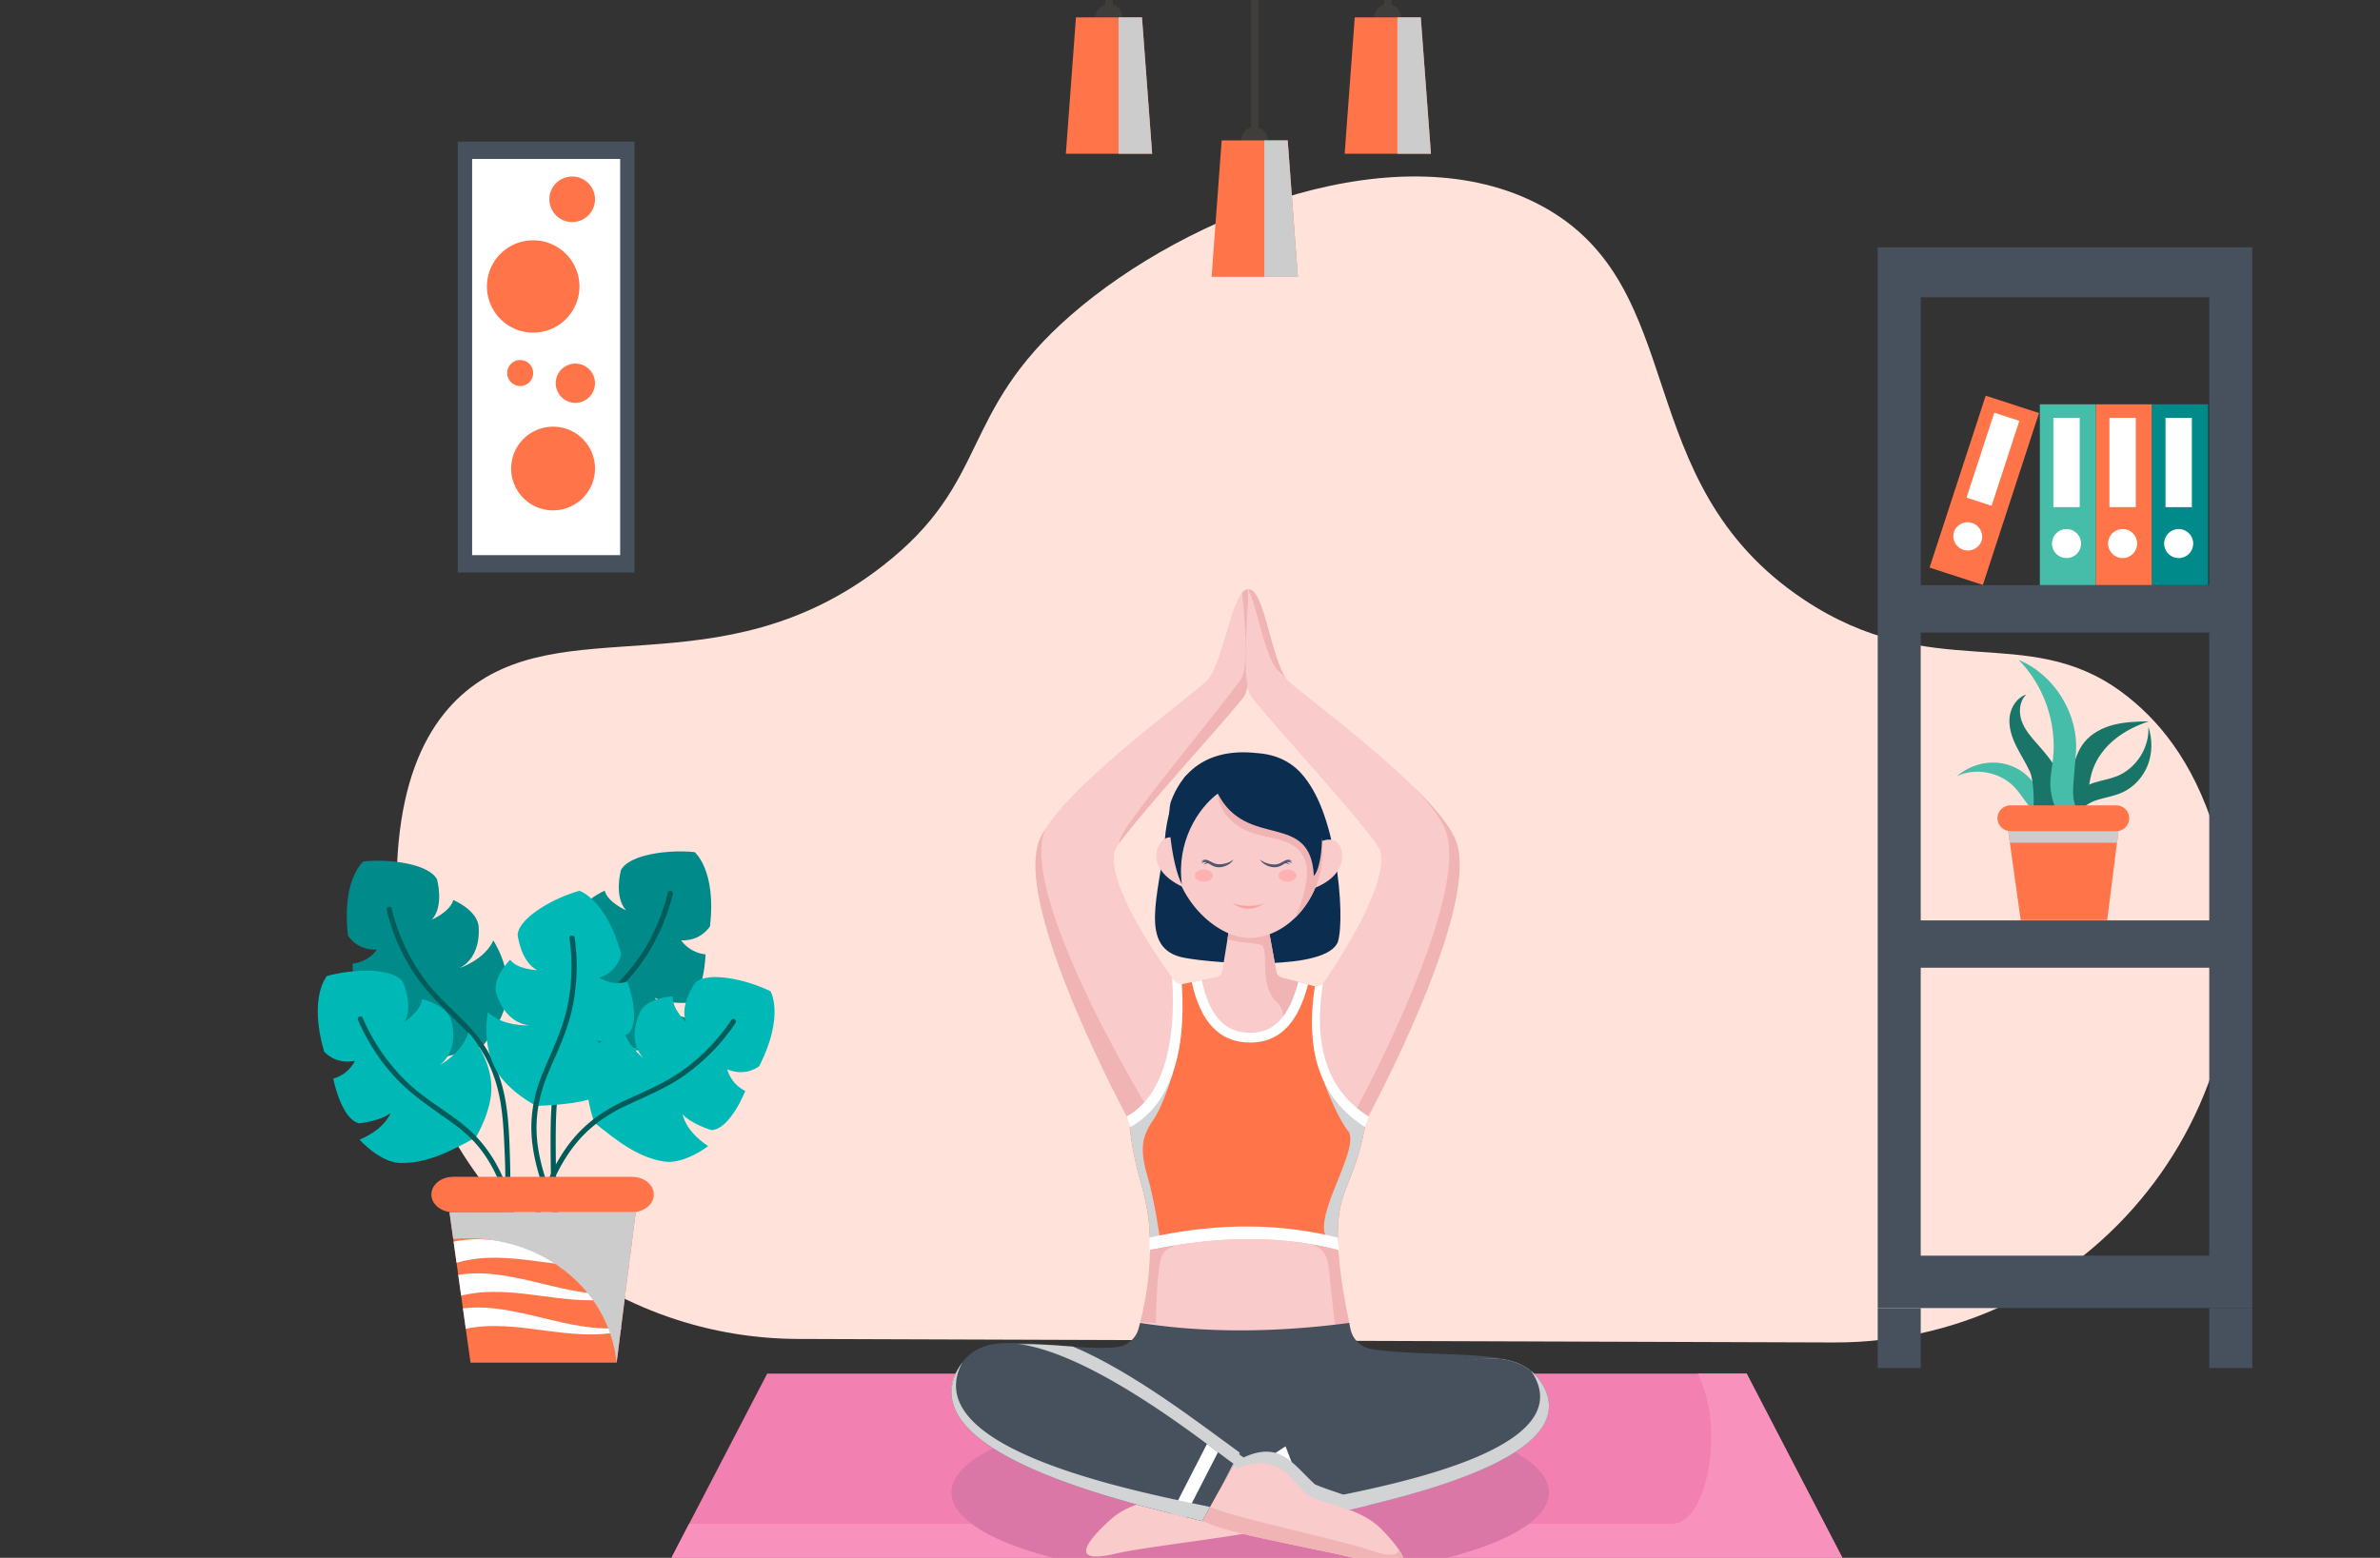 <svg xmlns="http://www.w3.org/2000/svg" fill="none" viewBox="0 0 530 347"><rect x="0" y="0" width="530" height="347" fill="#333333" stroke="none"/><g clip-path="url(#clip0_169_14289)"><g clip-path="url(#clip1_169_14289)"><path fill="#FFE3DB" d="M472.357 154.074c-21.232-15.599-42.158-1.44-70.809-20.615-39.3-26.303-24.61-69.465-58.27-87.614-31.282-16.867-78.74 1.663-104.739 24.296-25.336 22.056-17.712 37.055-42.043 55.955-36.324 28.217-71.598 8.99-93.675 28.715-11.202 10.009-18.544 30.009-12.098 69.584 6.925 42.511 43.781 73.706 86.929 73.853l230.672.785c59.481.203 102.593-57.225 84.896-113.909-4.953-15.865-12.823-25.143-20.863-31.05z"/><path fill="#F280B1" d="M413.902 353.969h-268l24.944-47.995h218.112l.254.49 24.69 47.505z"/><path fill="#F892BD" d="M389.212 306.464l-.254-.489h-10.879c6.039 11.619 2.293 33.451-5.74 33.451H153.46l-7.558 14.543h268l-24.69-47.505z"/><path fill="#008A89" d="M107.58 232.873c-6.26 2.164-11.795 3.896-17.523 2.803-4.451-.849-8.088-6.643-8.088-6.643 6.14-1.442 7.795-4.69 7.795-4.69-2.507 1.405-7.224 1.097-7.224 1.097-3.858-1.54-4.05-10.781-4.05-10.781 3.664-.385 5.436-3.127 5.436-3.127-4.578.183-6.446-3.173-6.446-3.173-1.42-12.519 3.43-16.472 3.43-16.472 5.655-.631 14.646.497 16.422 4.024 0 0 1.616 5.926-1.153 8.93 0 0 4.043-1.72 4.765-4.364 0 0 5.778 2.403 5.658 6.369 0 0 .624 6.317-4.312 8.815 0 0 5.636-1.846 7.562-6.172 0 0 4.037 5.937 3.052 12.817-.765 5.337-5.324 10.567-5.324 10.567z"/><path fill="#005C5B" d="M86.11 202.693a44.69 44.69 0 0 0 6.064 14.057c2.848 4.339 6.556 7.779 10.197 11.428 1.896 1.9 3.681 3.903 5.082 6.201 1.392 2.284 2.422 4.767 3.15 7.337 1.263 4.452 1.512 9.098 1.721 13.697.223 4.943.416 10.025-.251 14.943-.097.719 1.006 1.031 1.104.304.587-4.328.517-8.749.375-13.104-.147-4.523-.3-9.154-1.222-13.596-1.068-5.149-3.239-9.96-6.685-13.96-3.515-4.08-7.8-7.4-11.027-11.744a43.782 43.782 0 0 1-7.403-15.867c-.172-.715-1.277-.412-1.105.304z"/><path fill="#008A89" d="M128.02 230.8c6.26 2.162 11.795 3.895 17.523 2.802 4.451-.849 8.088-6.643 8.088-6.643-6.14-1.442-7.795-4.69-7.795-4.69 2.507 1.405 7.225 1.097 7.225 1.097 3.857-1.54 4.05-10.781 4.05-10.781-3.665-.385-5.437-3.126-5.437-3.126 4.578.182 6.446-3.174 6.446-3.174 1.42-12.518-3.429-16.472-3.429-16.472-5.656-.631-14.647.497-16.423 4.024 0 0-1.616 5.926 1.153 8.93 0 0-4.042-1.72-4.764-4.364 0 0-5.779 2.403-5.658 6.369 0 0-.625 6.318 4.311 8.815 0 0-5.636-1.846-7.562-6.172 0 0-4.037 5.937-3.052 12.817.765 5.337 5.324 10.568 5.324 10.568z"/><path fill="#005C5B" d="M148.713 198.83a43.745 43.745 0 0 1-5.949 13.785c-2.794 4.257-6.446 7.616-10.018 11.196-3.599 3.608-6.408 7.624-8.043 12.48-1.491 4.429-1.939 9.059-2.05 13.705-.136 5.65.055 11.303.076 16.953.003.736 1.148.737 1.146 0-.019-4.991-.162-9.982-.11-14.974.049-4.768.295-9.529 1.65-14.132 1.489-5.06 4.218-9.258 7.91-12.991 3.472-3.511 7.081-6.776 9.897-10.87a44.637 44.637 0 0 0 6.595-14.848c.172-.715-.932-1.02-1.104-.304z"/><path fill="#00B8B6" d="M132.351 250.037c5.121 4.194 9.711 7.734 15.464 8.691 4.469.743 9.892-3.434 9.892-3.434-5.258-3.476-5.683-7.096-5.683-7.096 1.864 2.186 6.396 3.529 6.396 3.529 4.153-.111 7.542-8.712 7.542-8.712-3.303-1.629-4.013-4.814-4.013-4.814 4.23 1.755 7.148-.746 7.148-.746 5.678-11.252 2.502-16.638 2.502-16.638-5.086-2.548-13.912-4.601-16.802-1.906 0 0-3.573 4.999-2.019 8.775 0 0-3.195-3.012-2.954-5.742 0 0-6.255.255-7.519 4.017 0 0-2.779 5.71.984 9.76 0 0-4.645-3.681-4.95-8.405 0 0-5.849 4.172-7.313 10.966-1.136 5.271 1.325 11.755 1.325 11.755z"/><path fill="#005C5B" d="M162.861 227.207a43.817 43.817 0 0 1-10.366 10.872c-4.1 3.027-8.691 4.914-13.284 7.037-4.629 2.139-8.658 4.934-11.878 8.923-2.937 3.639-4.965 7.828-6.682 12.147-2.089 5.253-3.872 10.622-5.815 15.929-.252.691.821 1.089 1.075.397 1.715-4.689 3.314-9.421 5.096-14.085 1.701-4.455 3.585-8.837 6.454-12.685 3.154-4.231 7.172-7.226 11.931-9.45 4.476-2.092 8.995-3.906 13.057-6.772a44.717 44.717 0 0 0 11.342-11.646c.41-.611-.52-1.279-.93-.667z"/><path fill="#00B8B6" d="M105.952 253.367c-5.809 3.178-10.975 5.811-16.806 5.69-4.53-.094-9.087-5.199-9.087-5.199 5.811-2.447 6.898-5.926 6.898-5.926-2.236 1.805-6.939 2.289-6.939 2.289-4.06-.874-5.8-9.953-5.8-9.953 3.548-.991 4.835-3.99 4.835-3.99-4.482.944-6.886-2.052-6.886-2.052-3.499-12.105.62-16.813.62-16.813 5.47-1.566 14.523-1.956 16.866 1.224 0 0 2.586 5.573.36 8.997 0 0 3.697-2.371 3.966-5.098 0 0 6.099 1.404 6.645 5.334 0 0 1.675 6.124-2.772 9.411 0 0 5.246-2.761 6.42-7.348 0 0 4.976 5.179 5.157 12.127.141 5.389-3.477 11.307-3.477 11.307z"/><path fill="#005C5B" d="M79.725 227.198a44.701 44.701 0 0 0 8.335 12.846c3.535 3.802 7.768 6.574 11.969 9.563 2.187 1.557 4.283 3.234 6.049 5.266 1.756 2.019 3.188 4.295 4.337 6.707 1.991 4.179 3.016 8.717 3.992 13.217 1.049 4.835 2.091 9.814 2.258 14.774.024.725 1.164.848 1.14.115-.148-4.365-.958-8.712-1.828-12.982-.903-4.435-1.83-8.975-3.484-13.2-1.916-4.898-4.863-9.279-8.931-12.647-4.15-3.435-8.93-5.993-12.84-9.737a43.815 43.815 0 0 1-9.959-14.406c-.29-.676-1.328-.193-1.038.484z"/><path fill="#00B8B6" d="M119.418 246.343c6.617-.298 12.402-.728 17.321-3.856 3.822-2.43 5.058-9.154 5.058-9.154-6.239.923-8.979-1.486-8.979-1.486 2.85.382 7.12-1.643 7.12-1.643 3.015-2.854-.225-11.512-.225-11.512-3.548.993-6.209-.902-6.209-.902 4.322-1.518 4.816-5.325 4.816-5.325-3.312-12.157-9.281-14.043-9.281-14.043-5.49 1.498-13.428 5.861-13.774 9.794 0 0 .692 6.102 4.376 7.873 0 0-4.393-.109-6.042-2.299 0 0-4.481 4.364-2.902 8.004 0 0 1.757 6.101 7.268 6.603 0 0-5.92.362-9.31-2.948 0 0-1.555 7.006 1.906 13.036 2.685 4.678 8.857 7.858 8.857 7.858z"/><path fill="#005C5B" d="M126.819 209.004a43.687 43.687 0 0 1-.428 15.003c-1.021 4.987-3.172 9.454-5.167 14.098-2.01 4.68-3.134 9.447-2.857 14.563.253 4.665 1.55 9.134 3.165 13.492 1.965 5.301 4.234 10.483 6.344 15.727.275.682 1.34.261 1.065-.422-1.864-4.632-3.844-9.218-5.643-13.876-1.718-4.449-3.251-8.964-3.695-13.741-.488-5.251.495-10.159 2.544-14.989 1.928-4.542 4.074-8.907 5.176-13.75a44.612 44.612 0 0 0 .635-16.229c-.105-.728-1.244-.604-1.139.124z"/><path fill="#FF7449" d="M141.567 270.016l-.554 4.387-.737 5.818-.081.635-.909 7.14-.095.745-.885 6.993-.105.844-.885 6.955h-32.535l-1.057-7.551-.635-4.544-.397-2.826-.646-4.625-.377-2.702-.66-4.706-.306-2.176-.613-4.387h41.477z"/><path fill="#fff" d="M140.276 280.22l-.081.635c-12.844 3.881-25.683-3.332-38.526.43l-.66-4.707c13.092-2.787 26.175 6.21 39.267 3.642zm-.99 7.775l-.095.745c-12.17 3.14-24.33-3.155-36.499-.129l-.646-4.625c12.414-2.071 24.827 5.904 37.24 4.009zm-.98 7.738l-.105.845c-11.49 2.5-22.986-2.969-34.477-.597l-.636-4.544c11.74-1.437 23.479 5.604 35.218 4.296z"/><path fill="#FF7449" d="M140.753 270.019h-39.848c-2.674 0-4.842-1.765-4.842-3.942 0-2.176 2.168-3.941 4.842-3.941h39.848c2.675 0 4.843 1.765 4.843 3.941-.001 2.177-2.168 3.942-4.843 3.942z"/><path fill="#CCC" d="M100.092 270.017l.831 5.953c18.968-1.522 34.627 10.807 36.393 27.562l4.25-33.515h-41.474z"/><path fill="#47515E" d="M418.147 55.098v236.279h83.411V55.098h-83.411zm73.831 224.605h-64.251v-64.135h64.251v64.135zm0-74.684h-64.251v-64.124h64.251v64.124zm0-74.674h-64.251V66.21h64.251v64.135z"/><path fill="#46BDA9" d="M454.251 90.058h12.487v40.27h-12.487v-40.27z"/><path fill="#fff" d="M457.26 93.073h5.867v19.897h-5.867V93.073zm-.301 28.007a3.233 3.233 0 0 1 3.235-3.229 3.232 3.232 0 0 1 3.234 3.229 3.232 3.232 0 0 1-3.234 3.229 3.232 3.232 0 0 1-3.235-3.229z"/><path fill="#FF7449" d="M429.692 126.431l12.502-38.289 11.873 3.863-12.503 38.288-11.872-3.862z"/><path fill="#fff" d="M437.926 110.849l6.178-18.919 5.579 1.815-6.178 18.919-5.579-1.815zm-2.804 7.633a3.235 3.235 0 0 1 6.15 2.001 3.235 3.235 0 0 1-6.15-2.001z"/><path fill="#FF7449" d="M466.738 90.058h12.487v40.27h-12.487v-40.27z"/><path fill="#fff" d="M469.747 93.073h5.868v19.897h-5.868V93.073zm-.301 28.007a3.232 3.232 0 0 1 3.235-3.229 3.232 3.232 0 0 1 3.235 3.229 3.233 3.233 0 0 1-3.235 3.229 3.232 3.232 0 0 1-3.235-3.229z"/><path fill="#008A89" d="M479.225 90.058h12.488v40.27h-12.488v-40.27z"/><path fill="#fff" d="M482.234 93.073h5.868v19.897h-5.868V93.073zm-.3 28.007a3.232 3.232 0 0 1 3.234-3.229 3.231 3.231 0 0 1 3.234 3.229 3.231 3.231 0 0 1-3.234 3.229 3.231 3.231 0 0 1-3.234-3.229z"/><path fill="#1A7569" d="M470.802 161.417c-2.513.623-4.95 1.848-6.593 3.846-1.472 1.791-2.212 4.069-2.691 6.336-.479 2.266-.73 4.584-1.382 6.807-.474 1.612-1.348 3.341-2.964 3.809l3.067 2.736c2.324-1.034 3.628-3.551 4.241-6.017.612-2.466.717-5.053 1.544-7.456.928-2.695 2.741-5.039 4.958-6.835 2.217-1.795 4.826-3.064 7.535-3.965-2.589.042-5.203.115-7.715.739z"/><path fill="#46BDA9" d="M455.251 177.565c-1.287-1.539-2.297-3.314-3.744-4.704-2.076-1.993-4.985-3.056-7.865-3.005-2.88.051-5.706 1.185-7.909 3.037 4.221-1.965 9.649-.935 12.856 2.438 1.161 1.221 2.031 2.687 3.093 3.995 1.063 1.309 2.403 2.504 4.05 2.871l4.542-1.643c-2.007-.081-3.737-1.45-5.023-2.989z"/><path fill="#1A7569" d="M478.421 161.889c.263 4.642-2.707 9.292-7.035 11.014-1.567.623-3.253.885-4.865 1.386-1.611.499-3.22 1.298-4.172 2.689l-.109 5.113c.818-1.831 2.689-3.22 4.597-3.842 1.909-.622 3.935-.899 5.765-1.725 2.624-1.185 4.692-3.488 5.713-6.177 1.02-2.688 1.012-5.729.106-8.458zm-20.259 9.994c-1.059-2.278-2.744-4.198-4.411-6.078-1.403-1.582-2.842-3.216-3.548-5.208-.706-1.993-.508-4.458 1.044-5.896-2.103.665-3.48 2.83-3.727 5.018-.247 2.188.455 4.381 1.418 6.363.963 1.982 2.191 3.828 3.105 5.833.914 2.005 1.016 7.541.61 9.706l5.473-.253c1.043-2.285 1.093-7.207.036-9.485z"/><path fill="#46BDA9" d="M462.293 167.613c.597-8.611-4.788-17.314-12.77-20.634 5.646 5.742 8.536 14.073 7.654 22.071-.22 2.001-.663 3.992-.59 6.004.073 2.013 1.036 5.971 2.636 7.197l4.658-.006c-1.829-1.95-2.36-4.094-2.209-6.762.15-2.667.436-5.206.621-7.87z"/><path fill="#FF7449" d="M471.763 185.12l-.329 2.597-2.187 17.244h-19.258l-2.416-17.244-.361-2.597h24.551z"/><path fill="#CCC" d="M471.763 185.12l-.329 2.597h-23.861l-.361-2.597h24.551z"/><path fill="#FF7449" d="M471.282 185.122h-23.589a2.863 2.863 0 0 1-2.866-2.861 2.863 2.863 0 0 1 2.866-2.861h23.589a2.863 2.863 0 0 1 2.866 2.861 2.863 2.863 0 0 1-2.866 2.861z"/><path fill="#47515E" d="M418.147 291.377h9.58v13.361h-9.58v-13.361zm73.831 0h9.58v13.361h-9.58v-13.361z"/><path fill="#403E3B" d="M278.565-21.158h1.679V31.28h-1.679v-52.438z"/><path fill="#403E3B" d="M276.429 31.28c0-1.641 1.333-2.971 2.976-2.971a2.973 2.973 0 0 1 2.976 2.97c0 1.64-1.332 2.97-2.976 2.97a2.974 2.974 0 0 1-2.976-2.97z"/><path fill="#FF7449" d="M289.022 61.659h-19.215l2.247-30.38h14.703l2.265 30.38z"/><path fill="#CCC" d="M289.022 61.659h-7.471v-30.38h5.207l2.264 30.38z"/><path fill="#403E3B" d="M308.199-21.158h1.679V3.871h-1.679v-25.029z"/><path fill="#403E3B" d="M306.062 3.87c0-1.64 1.333-2.97 2.976-2.97a2.973 2.973 0 0 1 2.976 2.97c0 1.641-1.332 2.971-2.976 2.971a2.974 2.974 0 0 1-2.976-2.97z"/><path fill="#FF7449" d="M318.655 34.25H299.44l2.247-30.381h14.703l2.265 30.38z"/><path fill="#CCC" d="M318.655 34.25h-7.471V3.869h5.207l2.264 30.38z"/><path fill="#403E3B" d="M246.116-21.158h1.675V3.871h-1.675v-25.029z"/><path fill="#403E3B" d="M243.979 3.87c0-1.64 1.332-2.97 2.976-2.97a2.974 2.974 0 0 1 2.976 2.97c0 1.641-1.333 2.971-2.976 2.971a2.973 2.973 0 0 1-2.976-2.97z"/><path fill="#FF7449" d="M256.571 34.25h-19.214l2.247-30.381h14.703l2.264 30.38z"/><path fill="#CCC" d="M256.571 34.25H249.1V3.869h5.207l2.264 30.38z"/><path fill="#47515E" d="M101.943 31.554h39.356v95.959h-39.356V31.554z"/><path fill="#fff" d="M105.138 35.408h32.966v88.25h-32.966v-88.25z"/><path fill="#FF7449" d="M132.381 105.869c.832-5.079-2.618-9.87-7.706-10.7-5.089-.831-9.888 2.613-10.72 7.692-.833 5.079 2.618 9.87 7.706 10.7 5.088.831 9.888-2.613 10.72-7.692zM115.841 85.978a2.893 2.893 0 0 0 2.895-2.89 2.893 2.893 0 0 0-2.895-2.89 2.893 2.893 0 0 0-2.896 2.89 2.893 2.893 0 0 0 2.896 2.89zM123.751 85.36a4.37 4.37 0 0 1 4.375-4.366 4.37 4.37 0 0 1 4.374 4.366 4.37 4.37 0 0 1-4.374 4.366 4.371 4.371 0 0 1-4.375-4.366zM108.437 63.81c0-5.678 4.611-10.281 10.299-10.281 5.689 0 10.3 4.603 10.3 10.281 0 5.678-4.611 10.281-10.3 10.281-5.688 0-10.299-4.603-10.299-10.281zm13.903-19.42c0-2.8 2.274-5.07 5.08-5.07s5.08 2.27 5.08 5.07c0 2.8-2.274 5.071-5.08 5.071a5.075 5.075 0 0 1-5.08-5.07z"/><path fill="#DB77A7" d="M278.406 351.792c36.743 0 66.529-8.66 66.529-19.343s-29.786-19.344-66.529-19.344c-36.742 0-66.528 8.661-66.528 19.344 0 10.683 29.786 19.343 66.528 19.343z"/><path fill="#F9CBCB" d="M301.717 300.35l-49.456-.234a77.308 77.308 0 0 0 1.68-5.633c1.346-5.254 2.118-10.662 2.14-16.03 1.929-.404 3.867-.764 5.813-1.077h.007c2.015-.324 4.038-.593 6.067-.805h.003c8.703-.911 16.676-.66 23.972.582a73.08 73.08 0 0 1 6.072 1.3c.431 5.834 1.412 11.484 2.642 17.187.339 1.573.693 3.143 1.06 4.71z"/><path fill="#FF7449" d="M298.008 278.343l.008.111c-11.921-3.093-25.811-3.381-41.935 0 .012-.81.008-1.576-.009-2.306-.245-10.867-3.419-13.484-4.648-26.524-.216-2.282.363-4.317 1.35-6.31 3.109-6.279 10.278-12.134 9.5-23.869 1.39-.324 3.012-.652 4.276-.887 2.465 16.559 20.562 16.885 23.634.469 1.198.288 2.532.64 3.767 1.017-1.308 8.106-1.16 15.74 2.578 21.96 1.724 2.871 4.215 5.442 7.68 7.62 0 0 .009-.02.031-.058-2.285 13.405-5.878 14.847-6.278 23.508a46.295 46.295 0 0 0 .046 5.269z"/><path fill="#66C0FE" d="M251.423 249.623l-.002-.002c-4.215-20.002 2.789-27.566 2.789-27.566s2.186-.965 3.259-1.312c1.498-.488 3.178-.924 4.805-1.298 1.024 15.461-2.474 25.659-10.851 30.178zm15.127-31.065a99.23 99.23 0 0 1 3.314-.566l15.206-.034s2.271.385 5.114 1.069c-1.724 6.52-4.729 12.121-11.798 12.121-7.299 0-10.345-5.753-11.836-12.59zm37.692 31.003l-.002.004a2.571 2.571 0 0 0-.032.058c-10.989-6.899-12.095-17.643-10.301-29.516l.043-.063c1.635.495 3.223 1.071 4.496 1.701.986.496 1.789 1.025 2.278 1.586 6.228 7.129 4.734 23.692 3.518 26.23z"/><path fill="#0B2D50" d="M297.929 209.813c-2.547 6.498-26.79 4.919-34.205 3.534-10.472-1.954-5.477-14.207-4.324-26.374.34-4.564 1.797-9.999 4.043-13.083.412-3.331 17.709-7.945 26.242-1.431 7.795 7.188 10.018 31.603 8.244 37.354z"/><path fill="#F9CBCB" d="M293.415 197.512c-.226.113-.452.189-.717.302v-.528l-.113-5.692c.454-1.206.755-2.488.982-3.845v-.038c.944-.49 2.455-1.055 3.814-.377 1.813.905 3.437 6.823-3.966 10.178zm-3.224 21.486c-.944 3.586-2.276 6.895-4.457 9.152-1.789 1.856-4.155 2.999-7.348 2.999-7.299 0-10.345-5.754-11.836-12.591-.003-.007-.003-.014-.005-.022 1.515-.328 3.036-.63 4.266-.867a1.749 1.749 0 0 0 1.397-1.44l.958-5.931.298-1.849.552-3.347 8.142-.053 2.072 11.356a1.75 1.75 0 0 0 1.312 1.387c.606.147 1.395.341 2.22.553.826.211 1.688.44 2.429.653z"/><path fill="#F0B4B4" d="M285.734 228.15c.203-1.854-.073-3.676-1.383-4.925-3.813-3.637-1.954-9.531-3.061-12.354-.385-.98-4.538-.568-7.947-1.667l.121-.754.552-3.347 8.142-.054 2.072 11.356a1.75 1.75 0 0 0 1.312 1.387c.606.148 1.395.341 2.22.553.826.211 1.688.44 2.429.653-.944 3.586-2.276 6.895-4.457 9.152z"/><path fill="#F9CBCB" d="M292.774 184.732c-.201 1.207-.469 2.345-.872 3.418l-.034-2.446v-.402l.101-.101c.134-.067.403-.268.805-.469z"/><path fill="#F0B4B4" d="M264.247 185.301l-.034 1.005-.033 1.81a12.614 12.614 0 0 1-.974-3.149c0-.101.034-.201.067-.268h.034c.235.134.437.234.604.368.114.075.226.154.336.234z"/><path fill="#F9CBCB" d="M294.522 189.807c0 4.297-1.397 8.408-3.663 11.687a18.775 18.775 0 0 1-2.479 2.958c-2.838 2.762-6.435 4.468-10.21 4.468-4.607 0-10.044-3.545-13.443-8.709-2.041-3.016-3.325-6.634-3.325-10.404 0-6.996 3.54-13.074 8.726-16.172a15.459 15.459 0 0 1 3.075-1.416c1.529-.51 3.13-.769 4.742-.768 6.711 0 12.507 4.434 15.112 10.807a19.914 19.914 0 0 1 1.465 7.549z"/><path fill="#F0B4B4" d="M294.522 189.808c0 4.297-1.397 8.407-3.663 11.687a18.775 18.775 0 0 1-2.479 2.958c1.891-4.034 3.343-9.509 2.324-12.575-2.065-6.21-9.456-4.379-14.583-7.618-5.128-3.238-4.93-7.492-4.93-7.492l-1.063-3.132a15.459 15.459 0 0 1 3.075-1.416l9.326 4.548s6.251 3.132 10.528 5.49a19.922 19.922 0 0 1 1.465 7.55z"/><path fill="#F9CBCB" d="M264.141 191.028l-.151 6.785c-.076-.038-.113-.075-.189-.075v-.038a29.436 29.436 0 0 1-1.057-.453c-7.742-4.033-5.098-9.537-3.324-10.441 1.322-.641 2.757-.151 3.701.377a.702.702 0 0 0-.076.301c.19 1.169.568 2.375 1.096 3.544z"/><path fill="#0B2D50" d="M263.181 196.942c-1.223-9.448 3.632-16.907 8.01-20.175 6.495 12.621 20.702 3.697 21.391 18.358 1.922-2.076 2.232-10.405 1.377-14.296-.868-3.956-3.822-12.291-13.778-13.054-2.12-.162-14.587-2.13-19.4 10.681-1.1 2.928.185 14.305 2.4 18.486z"/><path fill="#fff" d="M278.386 232.235c-6.707 0-11.014-4.408-12.988-13.457l2.216-.452c1.746 8.006 5.169 11.734 10.772 11.734 5.362 0 8.677-3.539 10.745-11.361l2.156.601c-1.468 5.552-4.447 12.935-12.901 12.935z"/><path fill="#D1D3D4" d="M255.527 262.003c1.709 5.858 2.791 14.022 2.791 14.022l-2.247.123c-.244-10.868-3.418-13.485-4.648-26.525-.215-2.281.363-4.316 1.351-6.31l8.432-4.403s-1.977 7.074-4.482 10.713c-2.506 3.64-2.907 6.523-1.197 12.38z"/><path fill="#F9CBCB" d="M277.827 152.855c-.199.979-.463 1.762-.806 2.272-2.337 3.456-27.953 31.266-28.781 34.453-2.23 8.584 14.034 29.865 14.034 29.865 1.024 15.461-2.474 25.659-10.851 30.178l-.002-.002c-.244-.454-25.948-47.83-19.918-62.559 4.607-11.256 35.766-33.426 37.557-35.744 3.61-4.666 5.443-20.49 8.934-19.997v.203c0 3.847.963 15.758-.167 21.331z"/><path fill="#F0B4B4" d="M232.558 185.247c.073-.208.158-.422.249-.639-.546.862-.989 1.684-1.304 2.454-6.031 14.729 19.673 62.104 19.918 62.559l.002.002a17.656 17.656 0 0 0 4.04-2.985c-1.55-2.566-28.073-46.751-22.905-61.391zm45.436-53.723v-.203c-.486-.069-.939.179-1.369.667.475 5.208 1.143 12.692.515 16.82-.15.987-.375 1.783-.693 2.309-2.163 3.566-26.379 32.6-27.049 35.824a6.26 6.26 0 0 0-.115.851c4.956-7.024 25.649-29.576 27.737-32.666.344-.51.608-1.292.807-2.271 1.13-5.573.167-17.484.167-21.331z"/><path fill="#fff" d="M251.578 251.12c-.089-.811-.347-1.63-.673-2.454 7.824-4.221 11.118-15.797 10.116-30.918.469.711 1.18 1.538 2.157 1.493 1.062 16.046-2.96 27.218-11.6 31.879z"/><path fill="#D1D3D4" d="M298.008 278.342c-1.244-.759-2.321-1.825-2.9-3.313-2.034-5.227 7.868-19.546 5.108-23.091-2.759-3.543-5.377-10.957-5.377-10.957l1.69 1.022c1.724 2.871 4.215 5.442 7.68 7.62 0 0 .009-.02.031-.058-2.285 13.405-5.878 14.847-6.278 23.508a46.295 46.295 0 0 0 .046 5.269z"/><path fill="#fff" d="M298.166 278.842h-.121l-.029-.389c-11.922-3.093-25.811-3.381-41.935 0-.002.128-.002.259-.005.389h-.123c.012-.345.026-.684.026-1.022a43.118 43.118 0 0 0-.029-2.136c14.384-3.202 28.418-3.403 41.995.002.015.024.175 2.806.221 3.156z"/><path fill="#F9CBCB" d="M304.242 249.56c0 .003-.002.003-.002.005a2.571 2.571 0 0 0-.032.058c-10.989-6.899-12.095-17.643-10.301-29.516l.043-.063c.911-1.279 15.606-22.146 13.444-30.464-.828-3.187-26.444-30.998-28.783-34.454-.344-.51-.601-1.292-.784-2.271-1.056-5.573.159-17.489.167-21.332v-.203c3.488-.493 4.968 15.331 8.577 19.998 1.792 2.317 32.953 24.487 37.557 35.744 5.932 14.488-18.842 60.57-19.886 62.498z"/><path fill="#F0B4B4" d="M284.263 149.001c.219.283.88.865 1.874 1.685-3.293-5.298-4.792-19.775-8.122-19.367 2.044 4.486 3.552 14.196 6.248 17.682zm39.865 38.061c-1.361-3.327-5.043-7.609-9.601-12.049 3.468 3.595 6.171 6.988 7.293 9.732 5.932 14.487-18.842 60.57-19.886 62.498 0 .003-.002.003-.002.005l-.032.058a26.365 26.365 0 0 1-3.31-2.443c1.49 1.736 3.342 3.331 5.618 4.761l.032-.059.002-.004c1.044-1.929 25.818-48.011 19.886-62.499z"/><path fill="#fff" d="M303.974 251.043c-12.485-7.838-12.697-21.204-11.167-31.333.6.098 1.168-.083 1.768-.559-2.155 14.262 1.186 23.884 10.213 29.552l-.814 2.34z"/><path fill="#F0B4B4" d="M261.894 277.376c-1.547.515-2.888 1.349-3.29 2.709-1.111 3.753-1.196 14.599-1.196 14.599l-3.467-.2c1.346-5.254 2.118-10.663 2.14-16.03 1.929-.405 3.867-.764 5.813-1.078zm38.763 18.265l-3.089 1.675s-1.254-10.35-1.71-15.239c-.326-3.517-2.629-4.592-3.897-4.918 2.036.345 4.056.777 6.055 1.295.43 5.834 1.411 11.484 2.641 17.187z"/><path fill="#47515E" d="M289.455 327.273l-1.065.387a926.329 926.329 0 0 1-6.324 2.271 606.051 606.051 0 0 1-4.525 1.595s-3.617-1.37-9.076-3.533c-17.644-6.991-54.538-22.249-50.766-26.191 3.692-3.854 12.613-2.516 21.256-1.846 3.373.261 6.704.418 9.665.126a5.691 5.691 0 0 0 4.924-4.121c.12-.425.234-.851.344-1.278 14.654 2.271 30.224 2.143 46.563 0 .095.459.194.923.298 1.397a5.687 5.687 0 0 0 4.571 4.395c9.892 1.745 28.955.332 33.739 3.679 4.198 2.936-30.56 16.188-49.604 23.119z"/><path fill="#F9CBCB" d="M344.935 313.204a6.76 6.76 0 0 1-.027.638 6.327 6.327 0 0 1-.033.315c0 .007 0 .014-.003.019-.011.095-.025.19-.041.285-.002.007-.002.015-.005.019-.014.09-.031.179-.048.269a8.442 8.442 0 0 1-.46 1.491c-.02.045-.039.094-.061.14-.031.075-.065.15-.099.225-.041.089-.085.178-.129.268a8.832 8.832 0 0 1-.176.333 10.68 10.68 0 0 1-.504.827c-.205.303-.422.597-.651.882-.063.077-.126.157-.194.234-.036.046-.075.09-.111.133-.056.063-.109.126-.167.189a18.97 18.97 0 0 1-2.271 2.143c-.102.082-.203.165-.307.247a26.665 26.665 0 0 1-.961.72c-.17.121-.344.244-.521.365-.092.063-.186.128-.283.191-.056.036-.111.075-.167.111l-.46.3c-.477.304-.96.598-1.45.882-.167.096-.334.193-.504.287a53.852 53.852 0 0 1-3.692 1.89c-.065.031-.13.063-.198.092-.155.072-.312.145-.47.215a76.493 76.493 0 0 1-1.765.775l-.603.254c-.387.162-.777.319-1.171.479a89.988 89.988 0 0 1-2.562.978 120.389 120.389 0 0 1-2.874 1.015c-.339.114-.678.228-1.019.341-.254.085-.508.169-.765.251l-.559.179c-.481.156-.962.307-1.445.455-.364.113-.728.224-1.092.333a157.43 157.43 0 0 1-2.194.648l-1.097.312a213.333 213.333 0 0 1-4.474 1.206l-.421.108c-.358.092-.716.184-1.072.273l-.475.121-.588.145c-.351.09-.702.174-1.053.261-.174.041-.349.085-.521.126a51.592 51.592 0 0 1-.52.125c-2.081.5-4.165.981-6.254 1.445l-.946.208-.264.058c-.153.037-.305.068-.456.102l-1.585.345c-.279.058-.552.119-.821.177-.274.058-.54.116-.802.174-.239.051-.477.101-.709.152l-.441.094c-1.116.242-2.128.459-3.016.658-.371.082-.719.162-1.046.236-.199.049-.388.092-.569.136a37.093 37.093 0 0 0-1.225.309 8.598 8.598 0 0 0-1.005.321c-.019.005-.041.02-.068.027-.518.213-1.232.428-2.106.648-7.798 1.95-28.241 4.108-34.981 5.695-9.74 2.296-7.261-2.015-.966-7.689 3.121-2.818 7.498-3.925 11.156-4.792 2.177-.515 4.096-.943 5.35-1.593 1.368-.71 2.753-2.489 4.547-4.016 2.619-2.228 6.115-3.92 11.713-.962.031.015.288-.145.75-.454l.409-.276c.632-.43 1.504-1.032 2.581-1.769.298-.203.613-.418.944-.64a218.35 218.35 0 0 1 1.649-1.114c12.253-8.207 39.128-24.899 52.112-18.84.148.067.293.14.436.215.155.08.31.164.46.254.08.045.16.094.237.142.213.129.421.267.622.413a9.619 9.619 0 0 1 1.126.933l.007.007c.022.022.044.039.066.061a11.695 11.695 0 0 1 .423.432l.037.039c.101.109.2.221.295.336.09.101.174.208.257.314l.012.015c.026.034.053.067.077.101.005.003.007.007.01.012.051.063.099.131.145.196a.31.31 0 0 1 .037.048c.031.041.062.085.091.126l.044.062c.036.054.075.109.109.165.046.068.092.135.136.203.08.123.157.251.235.382.992 1.68 1.45 3.282 1.45 4.809z"/><path fill="#47515E" d="M344.935 313.204a8.44 8.44 0 0 1-.027.638c-.01.107-.019.211-.034.315 0 .007 0 .014-.002.019-.011.095-.025.19-.041.285-.003.007-.003.015-.005.019a8.106 8.106 0 0 1-.509 1.76c-.019.045-.038.094-.06.14a8.951 8.951 0 0 1-.564 1.107 10.68 10.68 0 0 1-.344.546c-.205.302-.422.597-.651.882-.063.077-.126.157-.194.234-.036.046-.075.09-.111.133-.056.063-.109.126-.167.189a18.97 18.97 0 0 1-2.271 2.143c-.102.082-.203.165-.307.247a30.574 30.574 0 0 1-1.482 1.085c-.092.063-.186.128-.283.191-.056.036-.111.075-.167.111l-.46.3a41.17 41.17 0 0 1-1.45.882c-.167.096-.334.193-.504.287a53.852 53.852 0 0 1-3.692 1.89c-.065.031-.13.063-.198.092-.155.072-.313.145-.47.215-.263.121-.527.239-.792.355l-.481.21c-.163.073-.327.143-.492.21l-.603.254c-.387.162-.777.319-1.172.479-.639.254-1.281.502-1.927.742a84.58 84.58 0 0 1-1.825.667c-.56.199-1.12.394-1.683.584-.339.114-.678.228-1.019.341-.254.085-.508.169-.765.251l-.559.179c-.481.156-.963.307-1.446.455-.363.113-.727.224-1.091.333a147.193 147.193 0 0 1-2.194.648l-1.097.312a216.496 216.496 0 0 1-3.815 1.034l-.659.172-.421.108c-.358.092-.717.184-1.072.273l-.475.121-.588.145c-.351.09-.702.174-1.053.261-.175.041-.349.085-.521.126-.143.036-.283.07-.424.101-.031.01-.065.017-.096.024-2.081.5-4.165.981-6.254 1.445-.32.07-.637.141-.947.208l-.263.058-.456.102-1.586.345c-.278.058-.552.119-.82.177-.274.058-.54.116-.802.174-.236.05-.473.1-.709.152l-.441.094c-1.116.242-2.128.459-3.016.658-.371.082-.719.161-1.046.236-.199.046-.388.092-.569.136a37.093 37.093 0 0 0-1.225.309 8.598 8.598 0 0 0-1.005.321c-.019.005-.041.02-.068.027a84.457 84.457 0 0 0-.823-2.533 98.368 98.368 0 0 0-.298-.865 72.21 72.21 0 0 1-.174-.503c-1.092-3.122-2.327-6.401-3.242-9.262-.073-.23-.145-.455-.213-.677.7-.476 1.704-1.165 2.958-2.006a335.173 335.173 0 0 1 2.603-1.728c12.672-8.311 40.014-24.69 52.783-18.013.155.08.31.164.46.254.08.045.16.094.237.142.213.129.421.267.622.413a9.996 9.996 0 0 1 .956.771c.058.053.114.107.17.161l.005.005.067.064c.147.139.288.283.424.433l.036.038c.102.109.2.221.296.336.089.102.174.208.256.314l.012.015c.029.034.054.068.078.101.005.003.007.007.01.012.05.063.099.131.145.196.014.017.026.031.036.048.032.041.063.085.092.126l.044.063c.036.053.075.108.109.164.046.068.092.135.135.203.08.126.158.251.235.382.993 1.68 1.451 3.282 1.451 4.809z"/><path fill="#fff" d="M292.394 338.054c-1.116.242-2.128.46-3.017.658l-1.401-3.642-4.058-10.537-.245-.638a298.284 298.284 0 0 1 2.603-1.728l.235.612 1.026 2.665 3.487 9.053 1.37 3.557z"/><path fill="#D1D3D4" d="M344.935 313.204a6.76 6.76 0 0 1-.027.638 6.327 6.327 0 0 1-.033.315c0 .007 0 .014-.003.019-.011.095-.025.19-.041.285-.002.007-.002.015-.005.019-.014.09-.031.179-.048.269a8.442 8.442 0 0 1-.46 1.491c-.02.046-.039.094-.061.14-.031.075-.065.15-.099.225-.041.089-.085.178-.129.268a8.123 8.123 0 0 1-.176.333 10.68 10.68 0 0 1-.504.827c-.205.303-.422.597-.651.882-.063.077-.126.157-.194.234-.036.046-.075.09-.111.133-.056.063-.109.126-.167.189a18.97 18.97 0 0 1-2.271 2.143c-.102.082-.203.165-.307.247a26.665 26.665 0 0 1-.961.72c-.17.121-.344.244-.521.365-.092.063-.186.128-.283.191-.056.036-.111.075-.167.111l-.46.3c-.477.304-.96.598-1.45.882-.167.096-.334.193-.504.287a53.852 53.852 0 0 1-3.692 1.89c-.065.031-.13.063-.198.092-.155.072-.312.145-.47.215a76.493 76.493 0 0 1-1.765.776l-.603.253c-.387.162-.777.319-1.171.479a89.988 89.988 0 0 1-2.562.978 119.31 119.31 0 0 1-2.874 1.016l-1.019.34a76.19 76.19 0 0 1-1.324.43c-.481.156-.962.307-1.445.455-.364.113-.728.224-1.092.333a157.43 157.43 0 0 1-2.194.648l-1.097.312a205.314 205.314 0 0 1-4.474 1.206l-.421.108c-.358.092-.716.184-1.072.273l-.475.121-.588.145c-.351.09-.702.174-1.053.261-.174.041-.349.085-.521.126-.143.036-.283.07-.423.101-.032.01-.066.017-.097.024a372.422 372.422 0 0 1-7.2 1.653l-.264.058-.456.102-1.586.345-.82.177c-.274.058-.54.116-.802.174-.236.05-.473.1-.709.152l-.441.094c-1.116.242-2.128.459-3.016.658-.371.082-.719.162-1.046.236-.199.046-.388.092-.569.136a37.093 37.093 0 0 0-1.225.309 8.376 8.376 0 0 0-1.005.322c-.019.004-.041.019-.068.026a84.457 84.457 0 0 0-.823-2.533 67.926 67.926 0 0 0-.298-.865 95.768 95.768 0 0 1-.174-.502c.67-.155 1.532-.331 2.556-.532.393-.077.811-.157 1.25-.239.559-.107 1.157-.218 1.784-.336l1.264-.237c2.377-.445 5.14-.964 8.125-1.568 20.152-4.079 50.521-11.989 42.496-26.448a12.006 12.006 0 0 0-.656-1.044c.357.298.695.619 1.012.96l.036.039a13.325 13.325 0 0 1 .552.65c.005.004.007.009.012.014a2.274 2.274 0 0 1 .087.114c.051.063.099.13.145.195a4.985 4.985 0 0 1 .129.174l.043.063c.037.053.076.109.109.164l.136.203c.08.124.158.252.235.382.992 1.68 1.45 3.282 1.45 4.809z"/><path fill="#D1D3D4" d="M304.768 335.275v.003c-6.505 1.677-12.975 2.641-19.303 4.463-4.139 1.599-13.357-2.518-16.448-3.431v.002c-2.898-.793-6.493-1.687-10.449-2.709 4.997-.877 6.356-2.037 9.897-5.609-27.301-10.674-79.618-32.29-29.509-28.038 13.596 5.721 28.761 17.576 37.154 23.647l-.176.316c.271.213.864.677 1.002.723 8.176-3.774 10.991 1.532 15.901 6.011 3.629 1.548 8.246 2.658 11.931 4.622z"/><path fill="#F9CBCB" d="M306.129 348.192c-7.402-2.249-31.799-6.317-36.666-8.747-.724-.361-2.762-.963-5.658-1.786-16.58-4.732-61.338-16.791-50.155-33.193 12.49-18.323 56.832 18.885 61.565 22.405.248.187.389.281.409.268 9.734-4.37 12.658 4.048 15.903 6.009 3.244 1.961 11.383 2.637 16.063 7.435 5.913 6.063 8.112 10.527-1.461 7.609z"/><path fill="#F0B4B4" d="M311.453 345.095c-.012 1.458-1.88 1.751-6.549.154-7.321-2.499-31.565-7.393-36.347-9.986-.711-.385-2.727-1.056-5.594-1.977-13.536-4.365-46.065-14.364-50.453-26.72-6.229 15.33 35.43 26.566 51.294 31.093 2.896.823 4.934 1.425 5.659 1.787 4.867 2.429 29.264 6.498 36.665 8.746 6.946 2.117 7.694.348 5.325-3.097z"/><path fill="#47515E" d="M274.798 326.099l-7.094 12.709c-1.13-.278-2.426-.589-3.851-.937a604.314 604.314 0 0 1-3.019-.745c-20.022-4.997-57.495-15.708-47.183-32.66 9.412-15.481 41.396 6.955 55.128 17.172.901.67 1.724 1.288 2.455 1.84 1.765 1.326 3.007 2.266 3.564 2.621z"/><path fill="#fff" d="M271.234 323.477l-7.381 14.394a738.736 738.736 0 0 1-3.019-.744l7.945-15.488c.901.669 1.724 1.288 2.455 1.838z"/><path fill="#D1D3D4" d="M265.765 334.893a823.238 823.238 0 0 1-3.042-.642c-20.051-4.291-57.51-13.638-48.442-30.719-.225.301-.435.613-.63.934-10.311 16.952 27.161 27.663 47.183 32.66 1.058.263 2.067.512 3.019.744 1.426.348 2.721.66 3.852.938l1.756-3.147c-1.095-.23-2.335-.485-3.696-.768zm6.33-3.951l2.703-4.843-.158-.104-2.545 4.947z"/><path fill="#FFB0B0" d="M270.061 195.037c0 .75-.889 1.358-1.986 1.358s-1.986-.608-1.986-1.358c0-.749.889-1.357 1.986-1.357s1.986.608 1.986 1.357z"/><path fill="#FAA2A2" d="M274.412 201.155c1.176.465 2.353.612 3.571.618 1.218.027 2.416-.101 3.571-.618-.491.399-1.781 1.269-3.571 1.269-1.309-.018-2.562-.51-3.571-1.269z"/><path fill="#FFB0B0" d="M288.703 195.037c0 .75-.889 1.358-1.986 1.358s-1.986-.608-1.986-1.358c0-.749.889-1.357 1.986-1.357s1.986.608 1.986 1.357z"/><path fill="#545671" d="M271.434 192.506c-1.265 0-2.164-1.013-3.076-.999-.451.006-.762.259-.881.335.222-.07.803-.114.803-.114-.427.054-.843.645-.843.645.071-.09.412-.305.995-.341a.69.69 0 0 1 .298.067c-.331.104-.544.34-.68.542.265-.167.628-.337 1.032-.35.545.339 1.283.89 2.372.89 1.237 0 2.655-.701 3.22-1.722-.599.464-1.612 1.047-3.24 1.047zm12.445.051c1.265 0 2.113-1.064 3.026-1.05.45.006.762.259.881.335-.222-.07-.803-.114-.803-.114.426.054.843.645.843.645-.072-.09-.412-.305-.995-.341a.686.686 0 0 0-.298.067c.33.104.543.34.68.542-.265-.167-.629-.337-1.032-.35-.545.339-1.284.89-2.372.89-1.238 0-2.655-.701-3.22-1.722.598.464 1.663 1.098 3.29 1.098z"/></g></g><defs><clipPath id="clip0_169_14289"><path fill="#fff" d="M0 0h530v346.986H0z" transform="matrix(-1 0 0 1 530 0)"/></clipPath><clipPath id="clip1_169_14289"><path fill="#fff" d="M0 0h581.836v387.186H0z" transform="translate(-4.76 -21.158)"/></clipPath></defs></svg>